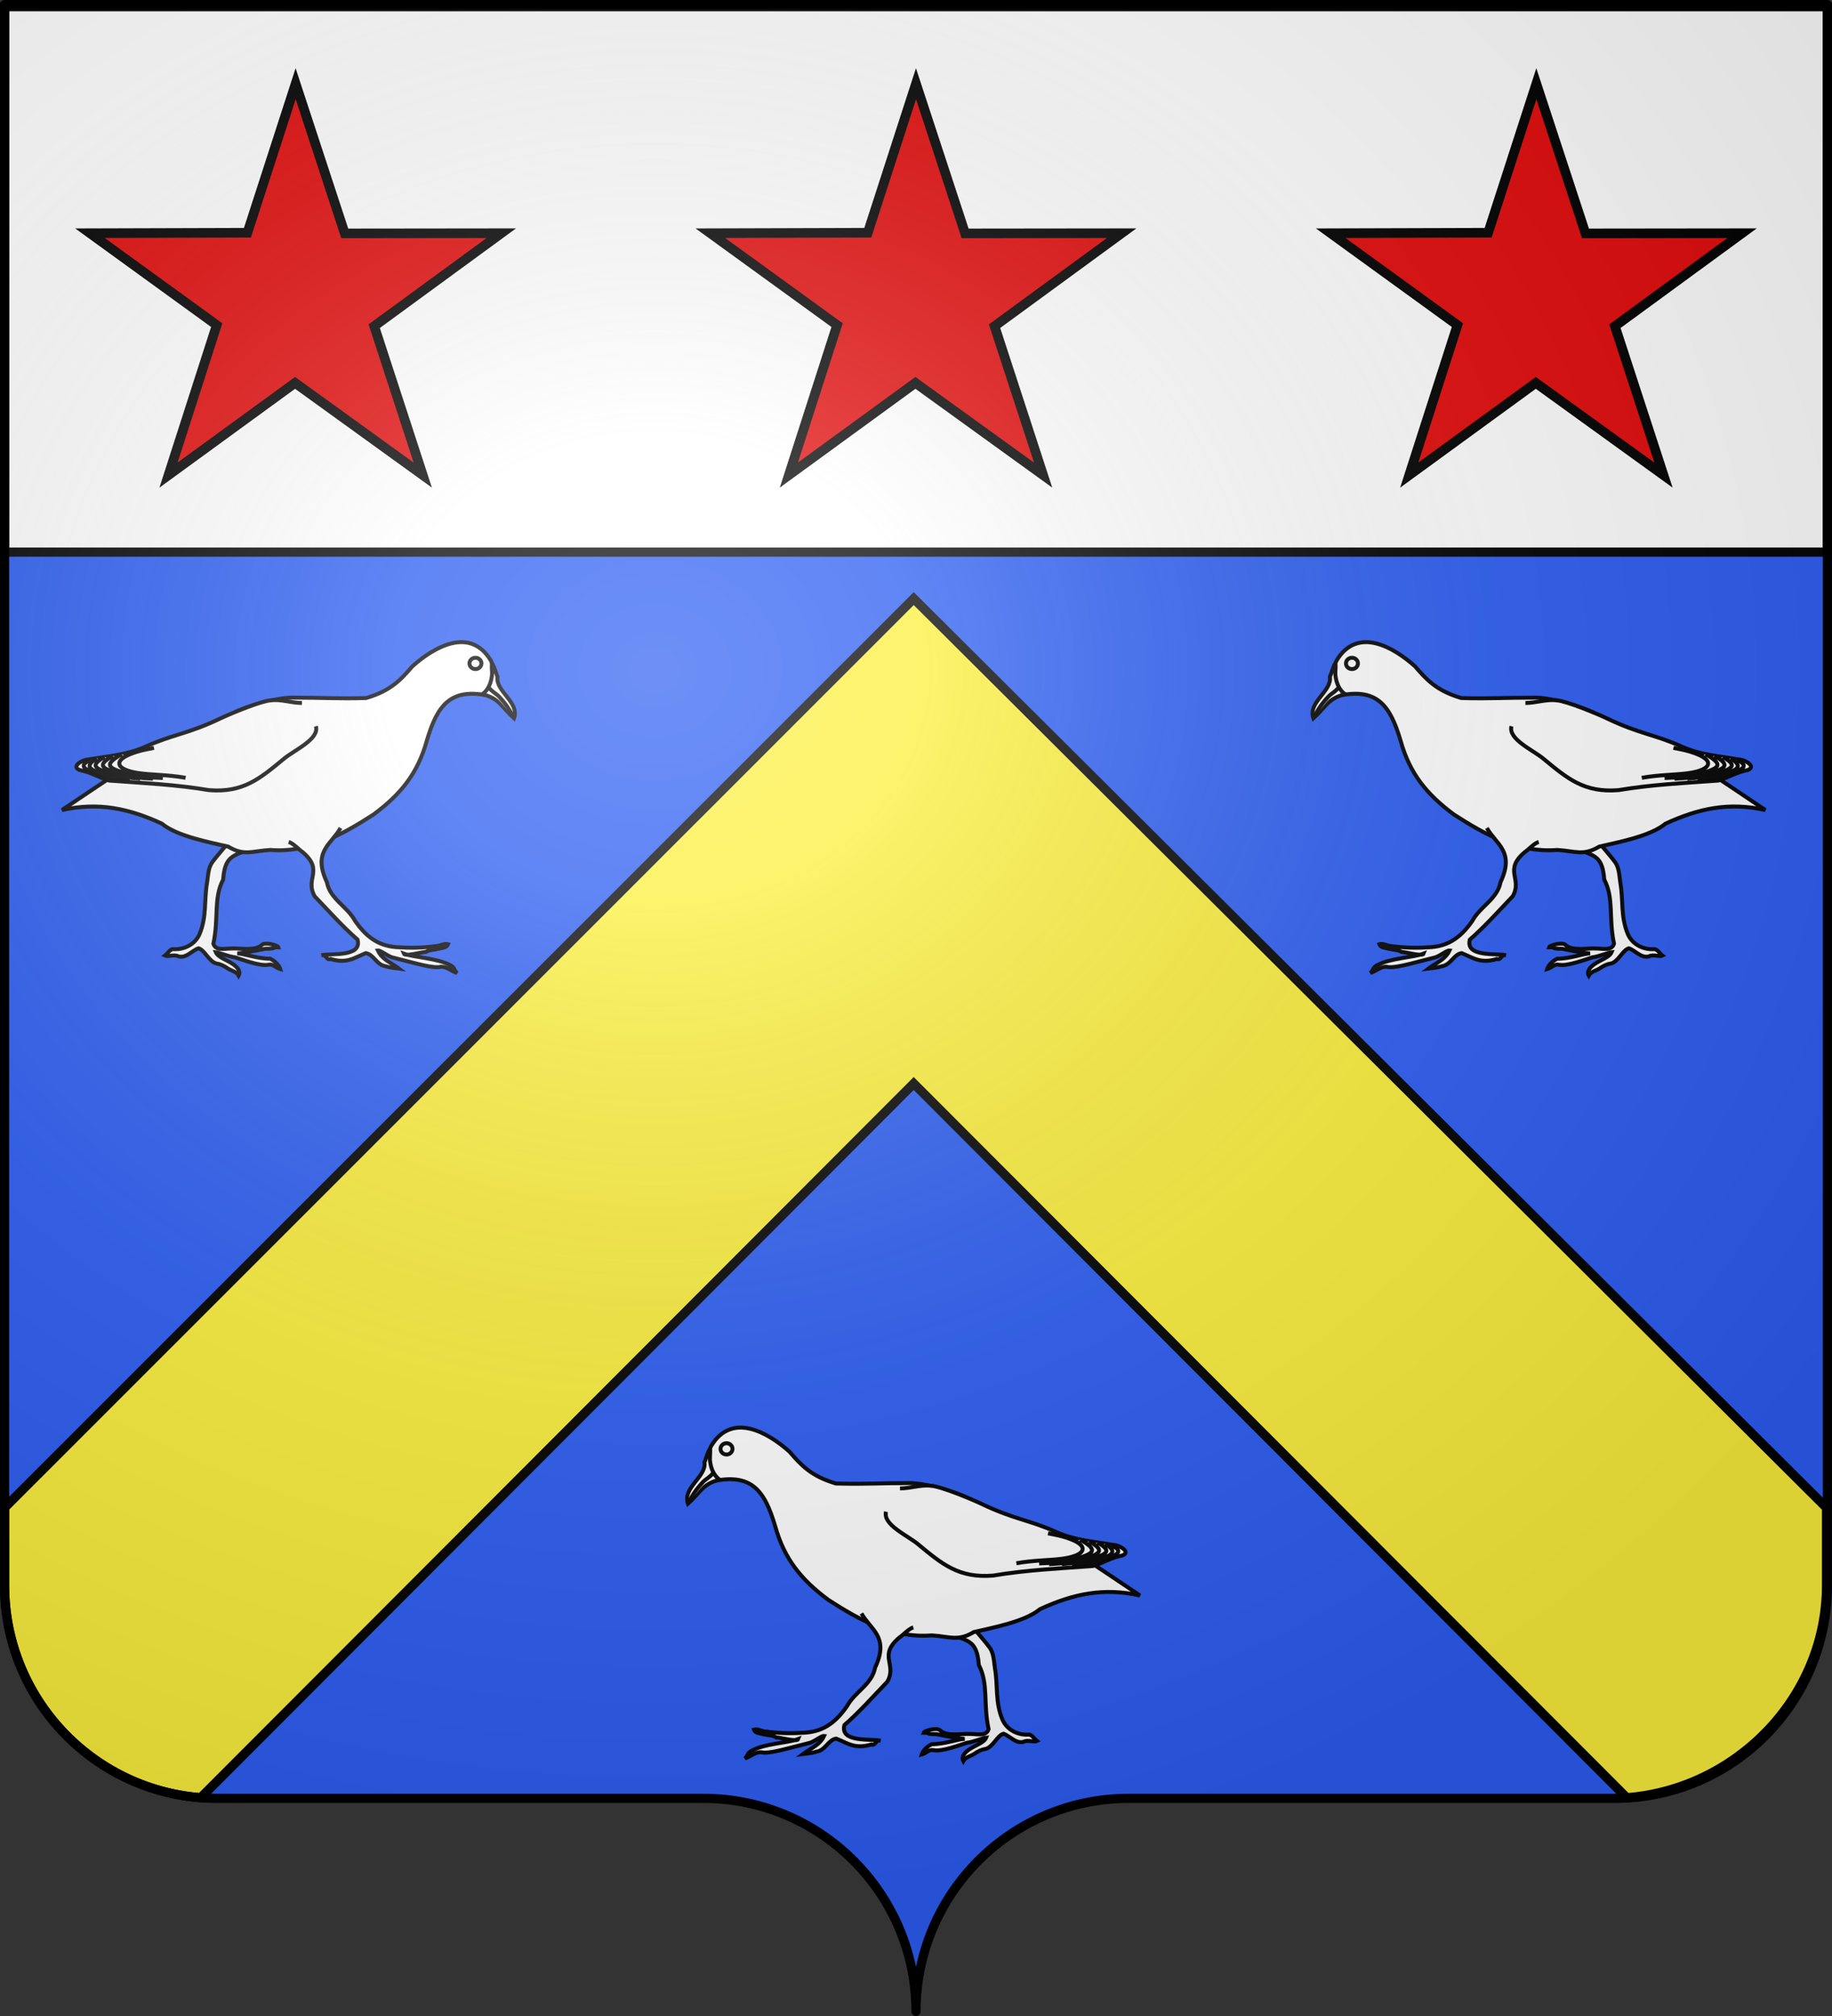 <?xml version="1.0" encoding="UTF-8" standalone="no"?>
<svg
   xmlns:dc="http://purl.org/dc/elements/1.1/"
   xmlns:cc="http://creativecommons.org/ns#"
   xmlns:rdf="http://www.w3.org/1999/02/22-rdf-syntax-ns#"
   xmlns:svg="http://www.w3.org/2000/svg"
   xmlns="http://www.w3.org/2000/svg"
   xmlns:xlink="http://www.w3.org/1999/xlink"
   xmlns:sodipodi="http://sodipodi.sourceforge.net/DTD/sodipodi-0.dtd"
   xmlns:inkscape="http://www.inkscape.org/namespaces/inkscape"
   height="660"
   width="600.003"
   version="1.0"
   id="svg2"
   sodipodi:version="0.32"
   inkscape:version="0.48.2 r9819"
   sodipodi:docname="Caissargues (30).svg"
   inkscape:export-filename="/Users/olivier/Desktop/Blason Rouge/Blason_Vide_3D.png"
   inkscape:export-xdpi="144"
   inkscape:export-ydpi="144"
   inkscape:output_extension="org.inkscape.output.svg.inkscape">
  <rect width="100%" height="100%" fill="#333333" stroke="none"/>
  <sodipodi:namedview
     inkscape:window-height="712"
     inkscape:window-width="1024"
     inkscape:pageshadow="2"
     inkscape:pageopacity="0.0"
     guidetolerance="10.0"
     gridtolerance="10.0"
     objecttolerance="10.0"
     borderopacity="1.0"
     bordercolor="#666666"
     pagecolor="#ffffff"
     id="base"
     showgrid="false"
     height="660px"
     inkscape:zoom="0.80000001"
     inkscape:cx="446.92793"
     inkscape:cy="325.75596"
     inkscape:window-x="-4"
     inkscape:window-y="-4"
     inkscape:current-layer="layer2"
     showguides="true"
     inkscape:guide-bbox="true"
     inkscape:window-maximized="0">
    <inkscape:grid
       type="xygrid"
       id="grid2399" />
  </sodipodi:namedview>
  <desc
     id="desc4">Flag of Canton of Valais (Wallis)</desc>
  <defs
     id="defs6">
    <linearGradient
       id="linearGradient2893">
      <stop
         style="stop-color:white;stop-opacity:0.314;"
         offset="0"
         id="stop2895" />
      <stop
         id="stop2897"
         offset="0.19"
         style="stop-color:white;stop-opacity:0.251;" />
      <stop
         style="stop-color:#6b6b6b;stop-opacity:0.125;"
         offset="0.6"
         id="stop2901" />
      <stop
         style="stop-color:black;stop-opacity:0.125;"
         offset="1"
         id="stop2899" />
    </linearGradient>
    <radialGradient
       r="300"
       fy="200.448"
       fx="285.186"
       cy="200.448"
       cx="285.186"
       gradientTransform="matrix(1.551,0,0,1.35,-152.894,151.099)"
       gradientUnits="userSpaceOnUse"
       id="radialGradient11919"
       xlink:href="#linearGradient2893"
       inkscape:collect="always" />
  </defs>
  <g
     inkscape:groupmode="layer"
     id="layer3"
     inkscape:label="Fond écu"
     style="display:inline"
     transform="translate(-2.06,1.2525328e-6)">
    <g
       id="g18530"
       inkscape:label="Calque 1"
       transform="translate(-73.69,-202.362)"
       style="fill:#2b5df2">
      <g
         style="fill:#2b5df2;stroke:none;display:inline"
         id="g4195"
         inkscape:label="Calque 1"
         transform="translate(2.5e-6,2.6171874e-6)">
        <path
           sodipodi:nodetypes="cssccccssc"
           d="M 375,860.862 C 375,822.358 406.203,791.109 444.65,791.109 C 483.097,791.109 565.403,791.109 603.85,791.109 C 642.297,791.109 673.5,759.859 673.5,721.355 L 673.5,203.862 L 76.5,203.862 L 76.5,721.355 C 76.5,759.859 107.703,791.109 146.15,791.109 C 184.597,791.109 266.903,791.109 305.35,791.109 C 343.797,791.109 375,822.358 375,860.862 z"
           style="fill:#2b5df2;fill-opacity:1;fill-rule:nonzero;stroke:none;stroke-width:3;stroke-linecap:round;stroke-linejoin:round;stroke-miterlimit:4;stroke-dasharray:none;stroke-dashoffset:0;stroke-opacity:1;display:inline"
           id="path4197" />
      </g>
    </g>
    <g
       id="g6940"
       transform="translate(2.06,3.0392325e-4)"
       style="fill:#ffffff">
      <g
         style="opacity:1;fill:#ffffff;display:inline"
         inkscape:label="Fond écu"
         id="g6942" />
      <g
         inkscape:label="Meubles"
         id="g6946"
         style="fill:#ffffff" />
      <g
         inkscape:label="Reflet final"
         id="g6948"
         style="fill:#ffffff" />
      <g
         inkscape:label="Contour final"
         id="g6950"
         style="fill:#ffffff" />
    </g>
    <g
       transform="translate(927.06,-202.362)"
       inkscape:label="Calque 1"
       id="g8763">
      <g
         transform="translate(2.5e-6,2.6171874e-6)"
         inkscape:label="Calque 1"
         id="g8765"
         style="fill:#fcef3c;stroke:none;display:inline" />
    </g>
    <g
       style="fill:#e20909;stroke:#5ab532;display:none"
       id="g8775"
       transform="translate(1001.558,-0.887)">
      <g
         style="fill:#e20909;stroke:#5ab532;display:inline"
         id="g8777"
         transform="matrix(0.432,0,0,0.433,137.581,209.864)">
        <g
           style="fill:#e20909;fill-opacity:1;stroke:#5ab532"
           id="g8779">
          <path
             style="fill:#e20909;fill-opacity:1;fill-rule:evenodd;stroke:#5ab532;stroke-width:3;stroke-linecap:round;stroke-linejoin:round;stroke-miterlimit:4;stroke-dasharray:none;stroke-opacity:1"
             id="path8781"
             d="M 377.128,135.622 C 363.027,205.733 336.74,255.374 308.184,291.061 C 320.054,287.499 333.399,277.371 346.301,268.511 C 338.411,286.896 330.52,302.956 322.63,319.179 C 327.341,317.431 342.291,301.057 362.595,277.033 C 365.778,310.06 370.082,347.255 376.512,369.649 C 381.631,347.291 385.418,310.285 389.481,276.307 C 401.722,291.501 413.611,306.872 430.173,319.905 L 406.92,267.587 C 418.927,275.985 432.195,287.102 444.927,291.788 C 414.738,254.32 389.317,205.741 377.128,135.622 z" />
          <path
             style="fill:#e20909;fill-opacity:1;fill-rule:evenodd;stroke:#5ab532;stroke-width:3;stroke-linecap:round;stroke-linejoin:round;stroke-miterlimit:4;stroke-dasharray:none;stroke-opacity:1"
             id="path8783"
             d="M 319.723,139.698 C 318.427,135.62 300.185,148.673 290.128,121.31 C 314.12,148.894 338.908,92.269 358.962,130.251 C 365.151,145.922 338.04,173.112 319.723,139.698 z" />
          <path
             style="fill:#e20909;fill-opacity:1;fill-rule:evenodd;stroke:#5ab532;stroke-width:3;stroke-linecap:round;stroke-linejoin:round;stroke-miterlimit:4;stroke-dasharray:none;stroke-opacity:1;display:inline"
             id="path8785"
             d="M 431.716,139.348 C 433.012,135.27 451.253,148.323 461.311,120.961 C 437.319,148.545 412.53,91.919 392.477,129.902 C 386.288,145.572 413.399,172.762 431.716,139.348 z" />
          <path
             style="fill:#e20909;fill-opacity:1;fill-rule:evenodd;stroke:#5ab532;stroke-width:3;stroke-linecap:round;stroke-linejoin:round;stroke-miterlimit:4;stroke-dasharray:none;stroke-opacity:1;display:inline"
             id="path8787"
             d="M 383.382,79.375 C 379.685,77.221 396.403,62.265 371.894,46.481 C 393.58,75.912 332.91,87.752 365.604,115.608 C 379.547,125.066 411.996,104.539 383.382,79.375 z" />
        </g>
      </g>
    </g>
    <g
       id="g8799"
       style="fill:#e20909;fill-opacity:1;stroke:#e20909;display:none"
       transform="matrix(0.432,0,0,0.433,1139.14,448.977)">
      <path
         d="M 377.128,135.622 C 363.027,205.733 336.74,255.374 308.184,291.061 C 320.054,287.499 333.399,277.371 346.301,268.511 C 338.411,286.896 330.52,302.956 322.63,319.179 C 327.341,317.431 342.291,301.057 362.595,277.033 C 365.778,310.06 370.082,347.255 376.512,369.649 C 381.631,347.291 385.418,310.285 389.481,276.307 C 401.722,291.501 413.611,306.872 430.173,319.905 L 406.92,267.587 C 418.927,275.985 432.195,287.102 444.927,291.788 C 414.738,254.32 389.317,205.741 377.128,135.622 z"
         id="path8801"
         style="fill:#e20909;fill-opacity:1;fill-rule:evenodd;stroke:#e20909;stroke-width:3;stroke-linecap:round;stroke-linejoin:round;stroke-miterlimit:4;stroke-dasharray:none;stroke-opacity:1" />
      <path
         d="M 319.723,139.698 C 318.427,135.62 300.185,148.673 290.128,121.31 C 314.12,148.894 338.908,92.269 358.962,130.251 C 365.151,145.922 338.04,173.112 319.723,139.698 z"
         id="path8803"
         style="fill:#e20909;fill-opacity:1;fill-rule:evenodd;stroke:#e20909;stroke-width:3;stroke-linecap:round;stroke-linejoin:round;stroke-miterlimit:4;stroke-dasharray:none;stroke-opacity:1" />
      <path
         d="M 431.716,139.348 C 433.012,135.27 451.253,148.323 461.311,120.961 C 437.319,148.545 412.53,91.919 392.477,129.902 C 386.288,145.572 413.399,172.762 431.716,139.348 z"
         id="path8805"
         style="fill:#e20909;fill-opacity:1;fill-rule:evenodd;stroke:#e20909;stroke-width:3;stroke-linecap:round;stroke-linejoin:round;stroke-miterlimit:4;stroke-dasharray:none;stroke-opacity:1;display:inline" />
      <path
         d="M 383.382,79.375 C 379.685,77.221 396.403,62.265 371.894,46.481 C 393.58,75.912 332.91,87.752 365.604,115.608 C 379.547,125.066 411.996,104.539 383.382,79.375 z"
         id="path8807"
         style="fill:#e20909;fill-opacity:1;fill-rule:evenodd;stroke:#e20909;stroke-width:3;stroke-linecap:round;stroke-linejoin:round;stroke-miterlimit:4;stroke-dasharray:none;stroke-opacity:1;display:inline" />
    </g>
  </g>
  <g
     inkscape:groupmode="layer"
     id="layer4"
     inkscape:label="Meubles"
     transform="translate(-2.06,1.2525328e-6)"
     style="display:inline">
    <g
       style="display:inline"
       id="g4370"
       transform="translate(-2.25,-6.894)">
      <g
         inkscape:label="fond d'écu"
         style="display:inline"
         id="layer5" />
      <g
         id="g4481"
         transform="translate(-3.175,0)">
        <g
           id="g9195"
           transform="matrix(0.431,0,0,0.431,27.155,216.475)"
           style="fill:#ffffff;stroke:#000000">
          <g
             id="g9197"
             style="fill:#ffffff;stroke:#000000;display:inline"
             transform="translate(-149.013,-427.855)">
            <path
               style="fill:#ffffff;fill-rule:evenodd;stroke:#000000;stroke-width:3;stroke-linecap:butt;stroke-linejoin:miter;stroke-miterlimit:4;stroke-dasharray:none;stroke-opacity:0.978"
               d="M 300.015,582.136 C 285.672,593.201 274.483,586.485 272.944,609.695 C 265.463,623.976 269.718,638.781 265.523,658.435 C 267.248,664.041 274.127,662.08 279.01,662.065 C 285.757,661.588 297.148,664.358 302.435,659.282 C 304.84,656.973 314.492,659.579 314.923,661.133 C 309.311,660.983 314.365,662.266 305.083,662.229 C 297.702,663.783 285.586,665.905 283.639,665.76 C 289.191,665.96 298.725,669.84 308.81,669.84 C 315.156,673.176 316.38,677.697 316.38,677.697 C 312.912,676.713 310.7,673.617 307.606,674.352 C 301.17,675.882 286.22,670.003 281.884,668.754 C 277.24,668.242 269.463,664.98 267.337,664.838 C 268.992,668.856 275.777,670.635 280.628,674.079 C 283.427,676.066 286.603,679.33 284.719,682.627 C 283.018,679.472 279.227,679.053 276.413,677.166 C 273.779,675.4 271.072,673.896 268.195,673.555 C 262.117,672.243 259.114,663.247 254.223,661.892 C 248.919,663.798 244.999,669.587 238.996,668.032 C 235.844,666.295 230.988,668.535 228.75,667.447 C 230.627,665.981 232.661,662.374 235.176,662.552 C 242.673,663.083 251.512,659.386 255.041,651.053 C 260.613,637.777 258.409,625.174 260.685,612.325 C 261.502,607.139 261.498,600.7 264.815,596.346 C 270.271,588.828 278.083,581.937 281.327,573.045"
               id="path9199"
               sodipodi:nodetypes="ccccscccccsccscsccccscccc" />
            <path
               style="fill:#ffffff;fill-rule:evenodd;stroke:#000000;stroke-width:3;stroke-linecap:butt;stroke-linejoin:miter;stroke-miterlimit:4;stroke-dasharray:none;stroke-opacity:0.978"
               d="M 150.513,556.882 C 178.077,550.732 201.144,555.576 226.404,567.224 C 237.995,576.899 263.319,581.502 276.782,584.662 C 288.982,592.019 294.92,587.993 308.728,587.187 C 338.394,589.559 363.381,575.63 387.225,560.26 C 408.022,544.807 420.739,529.123 427.695,504.242 C 435.714,477.079 445.848,462.986 477.163,470.619 C 475.897,465.367 480.086,449.453 476.287,443.24 C 460.669,417.462 433.548,432.735 416.818,447.655 C 408.064,457.763 400.553,466.223 381.582,471.821 C 359.578,472.439 346.258,471.462 327.795,471.524 C 315.958,470.802 290.785,477.64 279.812,483.646 C 256.41,494.333 233.686,505.446 227.284,511.931 C 195.487,525.262 194.281,527.72 150.513,556.882 z"
               id="path9201"
               sodipodi:nodetypes="cccccccccccccc" />
            <path
               style="fill:#ffffff;fill-rule:evenodd;stroke:#000000;stroke-width:3;stroke-linecap:butt;stroke-linejoin:miter;stroke-miterlimit:4;stroke-dasharray:none;stroke-opacity:0.978"
               d="M 362.14,570.519 C 355.125,583.085 340.732,588.145 351.746,611.647 C 354.204,624.615 367.155,629.996 373.13,641.001 C 383.313,655.798 393.605,660.294 405.055,661.067 C 414.556,661.709 423.877,661.744 436.057,660.049 C 438.522,659.706 441.104,658.043 443.829,658.799 C 442.758,661.535 440.194,661.337 436.479,662.275 C 432.816,663.2 429.778,662.942 426.853,664.666 C 423.758,664.724 411.153,668.384 410.212,665.952 C 418.429,669.002 435.769,669.279 445.761,674.904 C 449.038,676.748 447.709,677.592 450.642,680.672 C 445.48,678.712 443.028,675.898 438.626,675.905 C 432.515,677.403 420.721,673.636 402.417,669.068 C 398.411,668.377 392.73,663.314 390.487,663.585 C 393.063,669.147 398.337,671.934 403.219,675.05 C 404.343,675.767 405.446,676.502 406.49,677.292 C 402.382,676.744 399.339,676.56 396.398,675.543 C 389.562,674.632 387.365,666.45 381.319,665.57 C 372.291,669.218 367.164,673.742 354.534,670.032 C 351.049,671.267 351.934,666.407 347.549,667.154 C 355.436,665.598 378.595,668.714 375.087,655.307 C 363.46,645.146 353.307,633.654 342.548,622.446 C 334.738,608.914 349.907,602.772 333.254,588.775 C 330.209,586.741 326.366,582.218 322.744,581.126"
               id="path9203"
               sodipodi:nodetypes="cccsscsccsccccsccccccccc" />
            <path
               sodipodi:type="arc"
               style="fill:#ffffff;fill-opacity:1;stroke:#000000;stroke-width:3;stroke-linejoin:bevel;stroke-miterlimit:4;stroke-dasharray:none;stroke-opacity:0.978"
               id="path9205"
               sodipodi:cx="464.67017"
               sodipodi:cy="445.51303"
               sodipodi:rx="4.5456862"
               sodipodi:ry="4.2931485"
               d="m 469.216,445.513 c 0,2.371 -2.035,4.293 -4.546,4.293 -2.511,0 -4.546,-1.922 -4.546,-4.293 0,-2.371 2.035,-4.293 4.546,-4.293 2.511,0 4.546,1.922 4.546,4.293 z" />
            <path
               style="fill:#ffffff;fill-rule:evenodd;stroke:#000000;stroke-width:3;stroke-linecap:butt;stroke-linejoin:miter;stroke-miterlimit:4;stroke-dasharray:none;stroke-opacity:0.978"
               d="M 493.965,487.182 C 484.791,478.983 482.934,472.042 469.98,468.934 C 474.387,465.606 476.495,460.592 477.196,454.71 C 477.541,451.818 476.742,448.047 477.277,445.471 C 478.816,447.229 480.679,454.49 481.434,455.648 C 479.725,466.732 498.351,474.946 493.965,487.182 z"
               id="path9207"
               sodipodi:nodetypes="ccsccc" />
            <path
               style="fill:#ffffff;fill-rule:evenodd;stroke:#000000;stroke-width:3;stroke-linecap:butt;stroke-linejoin:miter;stroke-miterlimit:4;stroke-dasharray:none;stroke-opacity:0.978"
               d="M 492.954,485.667 C 491.487,482.074 488.265,476.763 482.617,470.744 C 480.283,468.256 477.094,467.061 474.14,462.989"
               id="path9209"
               sodipodi:nodetypes="csc" />
            <path
               style="fill:#ffffff;fill-rule:evenodd;stroke:#000000;stroke-width:3;stroke-linecap:butt;stroke-linejoin:miter;stroke-miterlimit:4;stroke-dasharray:none;stroke-opacity:0.978"
               d="M 343.452,493.243 C 346.111,503.123 327.184,511.234 319.155,517.91 C 300.81,533.052 288.223,543.849 262.155,541.769 C 237.006,537.53 211.676,536.37 186.298,534.507 C 178.706,532.234 172.025,527.942 164.15,526.578 C 156.67,523.925 166.375,518.391 170.716,518.497 C 185.467,515.89 199.918,515.042 213.822,508.79 C 235.061,499.225 245.908,499.273 271.201,487.145 C 279.319,483.317 301.882,474.042 308.95,473.587 C 317.001,472.517 324.741,475.565 332.845,475.565"
               id="path9211"
               sodipodi:nodetypes="cccccccccc" />
            <path
               id="path9213"
               style="fill:#ffffff;fill-rule:evenodd;stroke:#000000;stroke-width:3;stroke-linecap:butt;stroke-linejoin:miter;stroke-miterlimit:4;stroke-dasharray:none;stroke-opacity:0.978"
               d="M 244.414,532.405 C 230.775,529.935 217.366,530.248 207.77,528.688 C 191.63,526.064 189.904,519.698 201.544,514.774 C 209.536,511.393 216.929,510.442 220.357,509.684 M 196.409,533.381 C 191.496,532.956 187.151,532.331 182.414,530.975 C 166.694,526.476 162.251,523.223 172.476,518.652 M 202.056,533.509 C 196.477,533.08 191.718,532.474 186.48,530.975 C 170.76,526.476 167.024,524.107 176.896,517.415 M 209.814,533.049 C 203.197,532.463 195.797,531.569 191.253,530.268 C 175.533,525.769 170.736,523.4 182.906,516.531 M 219.558,533.107 C 210.497,532.54 204.088,532.196 196.733,530.091 C 181.013,525.592 175.863,523.223 189.27,515.647 M 227.134,532.529 C 217.201,532.063 209.838,532.097 202.213,529.914 C 186.493,525.415 180.459,523.223 195.988,514.409"
               sodipodi:nodetypes="cssccsccsccsccsccsc" />
          </g>
        </g>
        <g
           transform="matrix(-0.431,0,0,0.431,586.313,216.475)"
           id="g4385"
           style="fill:#ffffff;stroke:#000000">
          <g
             transform="translate(-149.013,-427.855)"
             style="fill:#ffffff;stroke:#000000;display:inline"
             id="g8858">
            <path
               sodipodi:nodetypes="ccccscccccsccscsccccscccc"
               id="path5842"
               d="M 300.015,582.136 C 285.672,593.201 274.483,586.485 272.944,609.695 C 265.463,623.976 269.718,638.781 265.523,658.435 C 267.248,664.041 274.127,662.08 279.01,662.065 C 285.757,661.588 297.148,664.358 302.435,659.282 C 304.84,656.973 314.492,659.579 314.923,661.133 C 309.311,660.983 314.365,662.266 305.083,662.229 C 297.702,663.783 285.586,665.905 283.639,665.76 C 289.191,665.96 298.725,669.84 308.81,669.84 C 315.156,673.176 316.38,677.697 316.38,677.697 C 312.912,676.713 310.7,673.617 307.606,674.352 C 301.17,675.882 286.22,670.003 281.884,668.754 C 277.24,668.242 269.463,664.98 267.337,664.838 C 268.992,668.856 275.777,670.635 280.628,674.079 C 283.427,676.066 286.603,679.33 284.719,682.627 C 283.018,679.472 279.227,679.053 276.413,677.166 C 273.779,675.4 271.072,673.896 268.195,673.555 C 262.117,672.243 259.114,663.247 254.223,661.892 C 248.919,663.798 244.999,669.587 238.996,668.032 C 235.844,666.295 230.988,668.535 228.75,667.447 C 230.627,665.981 232.661,662.374 235.176,662.552 C 242.673,663.083 251.512,659.386 255.041,651.053 C 260.613,637.777 258.409,625.174 260.685,612.325 C 261.502,607.139 261.498,600.7 264.815,596.346 C 270.271,588.828 278.083,581.937 281.327,573.045"
               style="fill:#ffffff;fill-rule:evenodd;stroke:#000000;stroke-width:3;stroke-linecap:butt;stroke-linejoin:miter;stroke-miterlimit:4;stroke-dasharray:none;stroke-opacity:0.978" />
            <path
               sodipodi:nodetypes="cccccccccccccc"
               id="path5836"
               d="M 150.513,556.882 C 178.077,550.732 201.144,555.576 226.404,567.224 C 237.995,576.899 263.319,581.502 276.782,584.662 C 288.982,592.019 294.92,587.993 308.728,587.187 C 338.394,589.559 363.381,575.63 387.225,560.26 C 408.022,544.807 420.739,529.123 427.695,504.242 C 435.714,477.079 445.848,462.986 477.163,470.619 C 475.897,465.367 480.086,449.453 476.287,443.24 C 460.669,417.462 433.548,432.735 416.818,447.655 C 408.064,457.763 400.553,466.223 381.582,471.821 C 359.578,472.439 346.258,471.462 327.795,471.524 C 315.958,470.802 290.785,477.64 279.812,483.646 C 256.41,494.333 233.686,505.446 227.284,511.931 C 195.487,525.262 194.281,527.72 150.513,556.882 z"
               style="fill:#ffffff;fill-rule:evenodd;stroke:#000000;stroke-width:3;stroke-linecap:butt;stroke-linejoin:miter;stroke-miterlimit:4;stroke-dasharray:none;stroke-opacity:0.978" />
            <path
               sodipodi:nodetypes="cccsscsccsccccsccccccccc"
               id="path5839"
               d="M 362.14,570.519 C 355.125,583.085 340.732,588.145 351.746,611.647 C 354.204,624.615 367.155,629.996 373.13,641.001 C 383.313,655.798 393.605,660.294 405.055,661.067 C 414.556,661.709 423.877,661.744 436.057,660.049 C 438.522,659.706 441.104,658.043 443.829,658.799 C 442.758,661.535 440.194,661.337 436.479,662.275 C 432.816,663.2 429.778,662.942 426.853,664.666 C 423.758,664.724 411.153,668.384 410.212,665.952 C 418.429,669.002 435.769,669.279 445.761,674.904 C 449.038,676.748 447.709,677.592 450.642,680.672 C 445.48,678.712 443.028,675.898 438.626,675.905 C 432.515,677.403 420.721,673.636 402.417,669.068 C 398.411,668.377 392.73,663.314 390.487,663.585 C 393.063,669.147 398.337,671.934 403.219,675.05 C 404.343,675.767 405.446,676.502 406.49,677.292 C 402.382,676.744 399.339,676.56 396.398,675.543 C 389.562,674.632 387.365,666.45 381.319,665.57 C 372.291,669.218 367.164,673.742 354.534,670.032 C 351.049,671.267 351.934,666.407 347.549,667.154 C 355.436,665.598 378.595,668.714 375.087,655.307 C 363.46,645.146 353.307,633.654 342.548,622.446 C 334.738,608.914 349.907,602.772 333.254,588.775 C 330.209,586.741 326.366,582.218 322.744,581.126"
               style="fill:#ffffff;fill-rule:evenodd;stroke:#000000;stroke-width:3;stroke-linecap:butt;stroke-linejoin:miter;stroke-miterlimit:4;stroke-dasharray:none;stroke-opacity:0.978" />
            <path
               d="m 469.216,445.513 c 0,2.371 -2.035,4.293 -4.546,4.293 -2.511,0 -4.546,-1.922 -4.546,-4.293 0,-2.371 2.035,-4.293 4.546,-4.293 2.511,0 4.546,1.922 4.546,4.293 z"
               sodipodi:ry="4.2931485"
               sodipodi:rx="4.5456862"
               sodipodi:cy="445.51303"
               sodipodi:cx="464.67017"
               id="path5845"
               style="fill:#ffffff;fill-opacity:1;stroke:#000000;stroke-width:3;stroke-linejoin:bevel;stroke-miterlimit:4;stroke-dasharray:none;stroke-opacity:0.978"
               sodipodi:type="arc" />
            <path
               sodipodi:nodetypes="ccsccc"
               id="path5847"
               d="M 493.965,487.182 C 484.791,478.983 482.934,472.042 469.98,468.934 C 474.387,465.606 476.495,460.592 477.196,454.71 C 477.541,451.818 476.742,448.047 477.277,445.471 C 478.816,447.229 480.679,454.49 481.434,455.648 C 479.725,466.732 498.351,474.946 493.965,487.182 z"
               style="fill:#ffffff;fill-rule:evenodd;stroke:#000000;stroke-width:3;stroke-linecap:butt;stroke-linejoin:miter;stroke-miterlimit:4;stroke-dasharray:none;stroke-opacity:0.978" />
            <path
               sodipodi:nodetypes="csc"
               id="path5850"
               d="M 492.954,485.667 C 491.487,482.074 488.265,476.763 482.617,470.744 C 480.283,468.256 477.094,467.061 474.14,462.989"
               style="fill:#ffffff;fill-rule:evenodd;stroke:#000000;stroke-width:3;stroke-linecap:butt;stroke-linejoin:miter;stroke-miterlimit:4;stroke-dasharray:none;stroke-opacity:0.978" />
            <path
               sodipodi:nodetypes="cccccccccc"
               id="path5852"
               d="M 343.452,493.243 C 346.111,503.123 327.184,511.234 319.155,517.91 C 300.81,533.052 288.223,543.849 262.155,541.769 C 237.006,537.53 211.676,536.37 186.298,534.507 C 178.706,532.234 172.025,527.942 164.15,526.578 C 156.67,523.925 166.375,518.391 170.716,518.497 C 185.467,515.89 199.918,515.042 213.822,508.79 C 235.061,499.225 245.908,499.273 271.201,487.145 C 279.319,483.317 301.882,474.042 308.95,473.587 C 317.001,472.517 324.741,475.565 332.845,475.565"
               style="fill:#ffffff;fill-rule:evenodd;stroke:#000000;stroke-width:3;stroke-linecap:butt;stroke-linejoin:miter;stroke-miterlimit:4;stroke-dasharray:none;stroke-opacity:0.978" />
            <path
               sodipodi:nodetypes="cssccsccsccsccsccsc"
               d="M 244.414,532.405 C 230.775,529.935 217.366,530.248 207.77,528.688 C 191.63,526.064 189.904,519.698 201.544,514.774 C 209.536,511.393 216.929,510.442 220.357,509.684 M 196.409,533.381 C 191.496,532.956 187.151,532.331 182.414,530.975 C 166.694,526.476 162.251,523.223 172.476,518.652 M 202.056,533.509 C 196.477,533.08 191.718,532.474 186.48,530.975 C 170.76,526.476 167.024,524.107 176.896,517.415 M 209.814,533.049 C 203.197,532.463 195.797,531.569 191.253,530.268 C 175.533,525.769 170.736,523.4 182.906,516.531 M 219.558,533.107 C 210.497,532.54 204.088,532.196 196.733,530.091 C 181.013,525.592 175.863,523.223 189.27,515.647 M 227.134,532.529 C 217.201,532.063 209.838,532.097 202.213,529.914 C 186.493,525.415 180.459,523.223 195.988,514.409"
               style="fill:#ffffff;fill-rule:evenodd;stroke:#000000;stroke-width:3;stroke-linecap:butt;stroke-linejoin:miter;stroke-miterlimit:4;stroke-dasharray:none;stroke-opacity:0.978"
               id="path5857" />
          </g>
        </g>
      </g>
      <g
         id="g4400"
         transform="matrix(-0.431,0,0,0.431,378.302,473.618)"
         style="fill:#ffffff;stroke:#000000">
        <g
           id="g4402"
           style="fill:#ffffff;stroke:#000000;display:inline"
           transform="translate(-149.013,-427.855)">
          <path
             style="fill:#ffffff;fill-rule:evenodd;stroke:#000000;stroke-width:3;stroke-linecap:butt;stroke-linejoin:miter;stroke-miterlimit:4;stroke-dasharray:none;stroke-opacity:0.978"
             d="M 300.015,582.136 C 285.672,593.201 274.483,586.485 272.944,609.695 C 265.463,623.976 269.718,638.781 265.523,658.435 C 267.248,664.041 274.127,662.08 279.01,662.065 C 285.757,661.588 297.148,664.358 302.435,659.282 C 304.84,656.973 314.492,659.579 314.923,661.133 C 309.311,660.983 314.365,662.266 305.083,662.229 C 297.702,663.783 285.586,665.905 283.639,665.76 C 289.191,665.96 298.725,669.84 308.81,669.84 C 315.156,673.176 316.38,677.697 316.38,677.697 C 312.912,676.713 310.7,673.617 307.606,674.352 C 301.17,675.882 286.22,670.003 281.884,668.754 C 277.24,668.242 269.463,664.98 267.337,664.838 C 268.992,668.856 275.777,670.635 280.628,674.079 C 283.427,676.066 286.603,679.33 284.719,682.627 C 283.018,679.472 279.227,679.053 276.413,677.166 C 273.779,675.4 271.072,673.896 268.195,673.555 C 262.117,672.243 259.114,663.247 254.223,661.892 C 248.919,663.798 244.999,669.587 238.996,668.032 C 235.844,666.295 230.988,668.535 228.75,667.447 C 230.627,665.981 232.661,662.374 235.176,662.552 C 242.673,663.083 251.512,659.386 255.041,651.053 C 260.613,637.777 258.409,625.174 260.685,612.325 C 261.502,607.139 261.498,600.7 264.815,596.346 C 270.271,588.828 278.083,581.937 281.327,573.045"
             id="path4404"
             sodipodi:nodetypes="ccccscccccsccscsccccscccc" />
          <path
             style="fill:#ffffff;fill-rule:evenodd;stroke:#000000;stroke-width:3;stroke-linecap:butt;stroke-linejoin:miter;stroke-miterlimit:4;stroke-dasharray:none;stroke-opacity:0.978"
             d="M 150.513,556.882 C 178.077,550.732 201.144,555.576 226.404,567.224 C 237.995,576.899 263.319,581.502 276.782,584.662 C 288.982,592.019 294.92,587.993 308.728,587.187 C 338.394,589.559 363.381,575.63 387.225,560.26 C 408.022,544.807 420.739,529.123 427.695,504.242 C 435.714,477.079 445.848,462.986 477.163,470.619 C 475.897,465.367 480.086,449.453 476.287,443.24 C 460.669,417.462 433.548,432.735 416.818,447.655 C 408.064,457.763 400.553,466.223 381.582,471.821 C 359.578,472.439 346.258,471.462 327.795,471.524 C 315.958,470.802 290.785,477.64 279.812,483.646 C 256.41,494.333 233.686,505.446 227.284,511.931 C 195.487,525.262 194.281,527.72 150.513,556.882 z"
             id="path4406"
             sodipodi:nodetypes="cccccccccccccc" />
          <path
             style="fill:#ffffff;fill-rule:evenodd;stroke:#000000;stroke-width:3;stroke-linecap:butt;stroke-linejoin:miter;stroke-miterlimit:4;stroke-dasharray:none;stroke-opacity:0.978"
             d="M 362.14,570.519 C 355.125,583.085 340.732,588.145 351.746,611.647 C 354.204,624.615 367.155,629.996 373.13,641.001 C 383.313,655.798 393.605,660.294 405.055,661.067 C 414.556,661.709 423.877,661.744 436.057,660.049 C 438.522,659.706 441.104,658.043 443.829,658.799 C 442.758,661.535 440.194,661.337 436.479,662.275 C 432.816,663.2 429.778,662.942 426.853,664.666 C 423.758,664.724 411.153,668.384 410.212,665.952 C 418.429,669.002 435.769,669.279 445.761,674.904 C 449.038,676.748 447.709,677.592 450.642,680.672 C 445.48,678.712 443.028,675.898 438.626,675.905 C 432.515,677.403 420.721,673.636 402.417,669.068 C 398.411,668.377 392.73,663.314 390.487,663.585 C 393.063,669.147 398.337,671.934 403.219,675.05 C 404.343,675.767 405.446,676.502 406.49,677.292 C 402.382,676.744 399.339,676.56 396.398,675.543 C 389.562,674.632 387.365,666.45 381.319,665.57 C 372.291,669.218 367.164,673.742 354.534,670.032 C 351.049,671.267 351.934,666.407 347.549,667.154 C 355.436,665.598 378.595,668.714 375.087,655.307 C 363.46,645.146 353.307,633.654 342.548,622.446 C 334.738,608.914 349.907,602.772 333.254,588.775 C 330.209,586.741 326.366,582.218 322.744,581.126"
             id="path4408"
             sodipodi:nodetypes="cccsscsccsccccsccccccccc" />
          <path
             sodipodi:type="arc"
             style="fill:#ffffff;fill-opacity:1;stroke:#000000;stroke-width:3;stroke-linejoin:bevel;stroke-miterlimit:4;stroke-dasharray:none;stroke-opacity:0.978"
             id="path4410"
             sodipodi:cx="464.67017"
             sodipodi:cy="445.51303"
             sodipodi:rx="4.5456862"
             sodipodi:ry="4.2931485"
             d="m 469.216,445.513 c 0,2.371 -2.035,4.293 -4.546,4.293 -2.511,0 -4.546,-1.922 -4.546,-4.293 0,-2.371 2.035,-4.293 4.546,-4.293 2.511,0 4.546,1.922 4.546,4.293 z" />
          <path
             style="fill:#ffffff;fill-rule:evenodd;stroke:#000000;stroke-width:3;stroke-linecap:butt;stroke-linejoin:miter;stroke-miterlimit:4;stroke-dasharray:none;stroke-opacity:0.978"
             d="M 493.965,487.182 C 484.791,478.983 482.934,472.042 469.98,468.934 C 474.387,465.606 476.495,460.592 477.196,454.71 C 477.541,451.818 476.742,448.047 477.277,445.471 C 478.816,447.229 480.679,454.49 481.434,455.648 C 479.725,466.732 498.351,474.946 493.965,487.182 z"
             id="path4412"
             sodipodi:nodetypes="ccsccc" />
          <path
             style="fill:#ffffff;fill-rule:evenodd;stroke:#000000;stroke-width:3;stroke-linecap:butt;stroke-linejoin:miter;stroke-miterlimit:4;stroke-dasharray:none;stroke-opacity:0.978"
             d="M 492.954,485.667 C 491.487,482.074 488.265,476.763 482.617,470.744 C 480.283,468.256 477.094,467.061 474.14,462.989"
             id="path4414"
             sodipodi:nodetypes="csc" />
          <path
             style="fill:#ffffff;fill-rule:evenodd;stroke:#000000;stroke-width:3;stroke-linecap:butt;stroke-linejoin:miter;stroke-miterlimit:4;stroke-dasharray:none;stroke-opacity:0.978"
             d="M 343.452,493.243 C 346.111,503.123 327.184,511.234 319.155,517.91 C 300.81,533.052 288.223,543.849 262.155,541.769 C 237.006,537.53 211.676,536.37 186.298,534.507 C 178.706,532.234 172.025,527.942 164.15,526.578 C 156.67,523.925 166.375,518.391 170.716,518.497 C 185.467,515.89 199.918,515.042 213.822,508.79 C 235.061,499.225 245.908,499.273 271.201,487.145 C 279.319,483.317 301.882,474.042 308.95,473.587 C 317.001,472.517 324.741,475.565 332.845,475.565"
             id="path4416"
             sodipodi:nodetypes="cccccccccc" />
          <path
             id="path4418"
             style="fill:#ffffff;fill-rule:evenodd;stroke:#000000;stroke-width:3;stroke-linecap:butt;stroke-linejoin:miter;stroke-miterlimit:4;stroke-dasharray:none;stroke-opacity:0.978"
             d="M 244.414,532.405 C 230.775,529.935 217.366,530.248 207.77,528.688 C 191.63,526.064 189.904,519.698 201.544,514.774 C 209.536,511.393 216.929,510.442 220.357,509.684 M 196.409,533.381 C 191.496,532.956 187.151,532.331 182.414,530.975 C 166.694,526.476 162.251,523.223 172.476,518.652 M 202.056,533.509 C 196.477,533.08 191.718,532.474 186.48,530.975 C 170.76,526.476 167.024,524.107 176.896,517.415 M 209.814,533.049 C 203.197,532.463 195.797,531.569 191.253,530.268 C 175.533,525.769 170.736,523.4 182.906,516.531 M 219.558,533.107 C 210.497,532.54 204.088,532.196 196.733,530.091 C 181.013,525.592 175.863,523.223 189.27,515.647 M 227.134,532.529 C 217.201,532.063 209.838,532.097 202.213,529.914 C 186.493,525.415 180.459,523.223 195.988,514.409"
             sodipodi:nodetypes="cssccsccsccsccsccsc" />
        </g>
      </g>
      <g
         style="display:inline"
         inkscape:label="Reflet final"
         id="g4396" />
      <g
         inkscape:label="Contour final"
         id="g4398" />
    </g>
    <path
       id="path14615"
       style="fill:#fcef3c;stroke:#000000;stroke-width:3;stroke-miterlimit:4;stroke-dasharray:none;stroke-opacity:1;display:inline"
       d="M 534.834,588.538 C 570.749,585.763 600.261,555.669 600.261,518.993 L 600.261,493.609 L 301.311,195.969 L 3.56,493.609 L 3.56,518.993 C 3.56,555.669 31.871,585.763 67.786,588.538 L 301.311,354.719 L 534.834,588.538 z"
       sodipodi:nodetypes="ccccccccc" />
    <path
       style="fill:#ffffff;stroke:#000000;stroke-width:3;stroke-miterlimit:4;stroke-dasharray:none;stroke-opacity:1;display:inline"
       d="M 3.56,2.188 L 3.56,180.75 L 600.56,180.75 C 600.56,94.638 600.56,2.188 600.56,2.188 L 3.56,2.188 z"
       id="path3709" />
    <g
       style="display:inline"
       id="g3957"
       transform="translate(6.872,2.255)">
      <path
         d="M 92.013,25.143 L 108.099,74.148 L 159.381,74.089 L 117.745,104.531 L 133.649,153.284 L 91.83,123.093 L 50.377,153.284 L 66.168,104.183 L 24.645,74.089 L 76.223,73.933 L 92.013,25.143 z"
         style="fill:#e20909;fill-opacity:1;stroke:#000000;stroke-width:3.145;stroke-miterlimit:4;stroke-dasharray:none;stroke-dashoffset:0;stroke-opacity:1"
         id="path8347" />
      <path
         id="path3953"
         style="fill:#e20909;fill-opacity:1;stroke:#000000;stroke-width:3.145;stroke-miterlimit:4;stroke-dasharray:none;stroke-dashoffset:0;stroke-opacity:1"
         d="M 295.188,25.143 L 311.274,74.148 L 362.555,74.089 L 320.92,104.531 L 336.823,153.284 L 295.005,123.093 L 253.552,153.284 L 269.342,104.183 L 227.82,74.089 L 279.397,73.933 L 295.188,25.143 z" />
      <path
         d="M 498.362,25.143 L 514.448,74.148 L 565.73,74.089 L 524.094,104.531 L 539.998,153.284 L 498.179,123.093 L 456.727,153.284 L 472.517,104.183 L 430.994,74.089 L 482.572,73.933 L 498.362,25.143 z"
         style="fill:#e20909;fill-opacity:1;stroke:#000000;stroke-width:3.145;stroke-miterlimit:4;stroke-dasharray:none;stroke-dashoffset:0;stroke-opacity:1"
         id="path3955" />
    </g>
  </g>
  <g
     inkscape:groupmode="layer"
     id="layer2"
     inkscape:label="Reflet final"
     transform="translate(-2.06,1.2525328e-6)"
     style="display:inline"
     sodipodi:insensitive="true">
    <g
       id="g8710"
       inkscape:label="Calque 1"
       transform="translate(-72.94,-202.362)">
      <path
         d="M 76.5,203.862 L 76.5,721.353 C 76.5,759.858 107.703,791.108 146.15,791.108 C 184.597,791.108 266.903,791.108 305.35,791.108 C 343.797,791.108 375,822.358 375,860.862 C 375,822.358 406.203,791.108 444.65,791.108 C 483.097,791.108 565.403,791.108 603.85,791.108 C 642.297,791.108 673.5,759.858 673.5,721.353 L 673.5,203.862 L 76.5,203.862 z"
         style="fill:url(#radialGradient11919);fill-opacity:1;fill-rule:evenodd;stroke:none;stroke-width:3;stroke-linecap:butt;stroke-linejoin:miter;stroke-miterlimit:4;stroke-dasharray:none;stroke-opacity:1;display:inline"
         id="path2875" />
    </g>
  </g>
  <g
     inkscape:groupmode="layer"
     id="layer1"
     inkscape:label="Contour final"
     transform="translate(-2.06,1.2525328e-6)"
     style="display:inline"
     sodipodi:insensitive="true">
    <path
       id="path1572"
       style="fill:none;fill-opacity:1;fill-rule:nonzero;stroke:#000000;stroke-width:3;stroke-linecap:round;stroke-linejoin:round;stroke-miterlimit:4;stroke-dasharray:none;stroke-dashoffset:0;stroke-opacity:1;display:inline"
       d="M 302.06,658.5 C 302.06,619.996 333.263,588.747 371.71,588.747 C 410.156,588.747 492.463,588.747 530.91,588.747 C 569.356,588.747 600.56,557.497 600.56,518.993 L 600.56,1.5 L 3.56,1.5 L 3.56,518.993 C 3.56,557.497 34.763,588.747 73.21,588.747 C 111.656,588.747 193.963,588.747 232.41,588.747 C 270.856,588.747 302.06,619.996 302.06,658.5 z"
       sodipodi:nodetypes="cssccccssc" />
  </g>
</svg>
